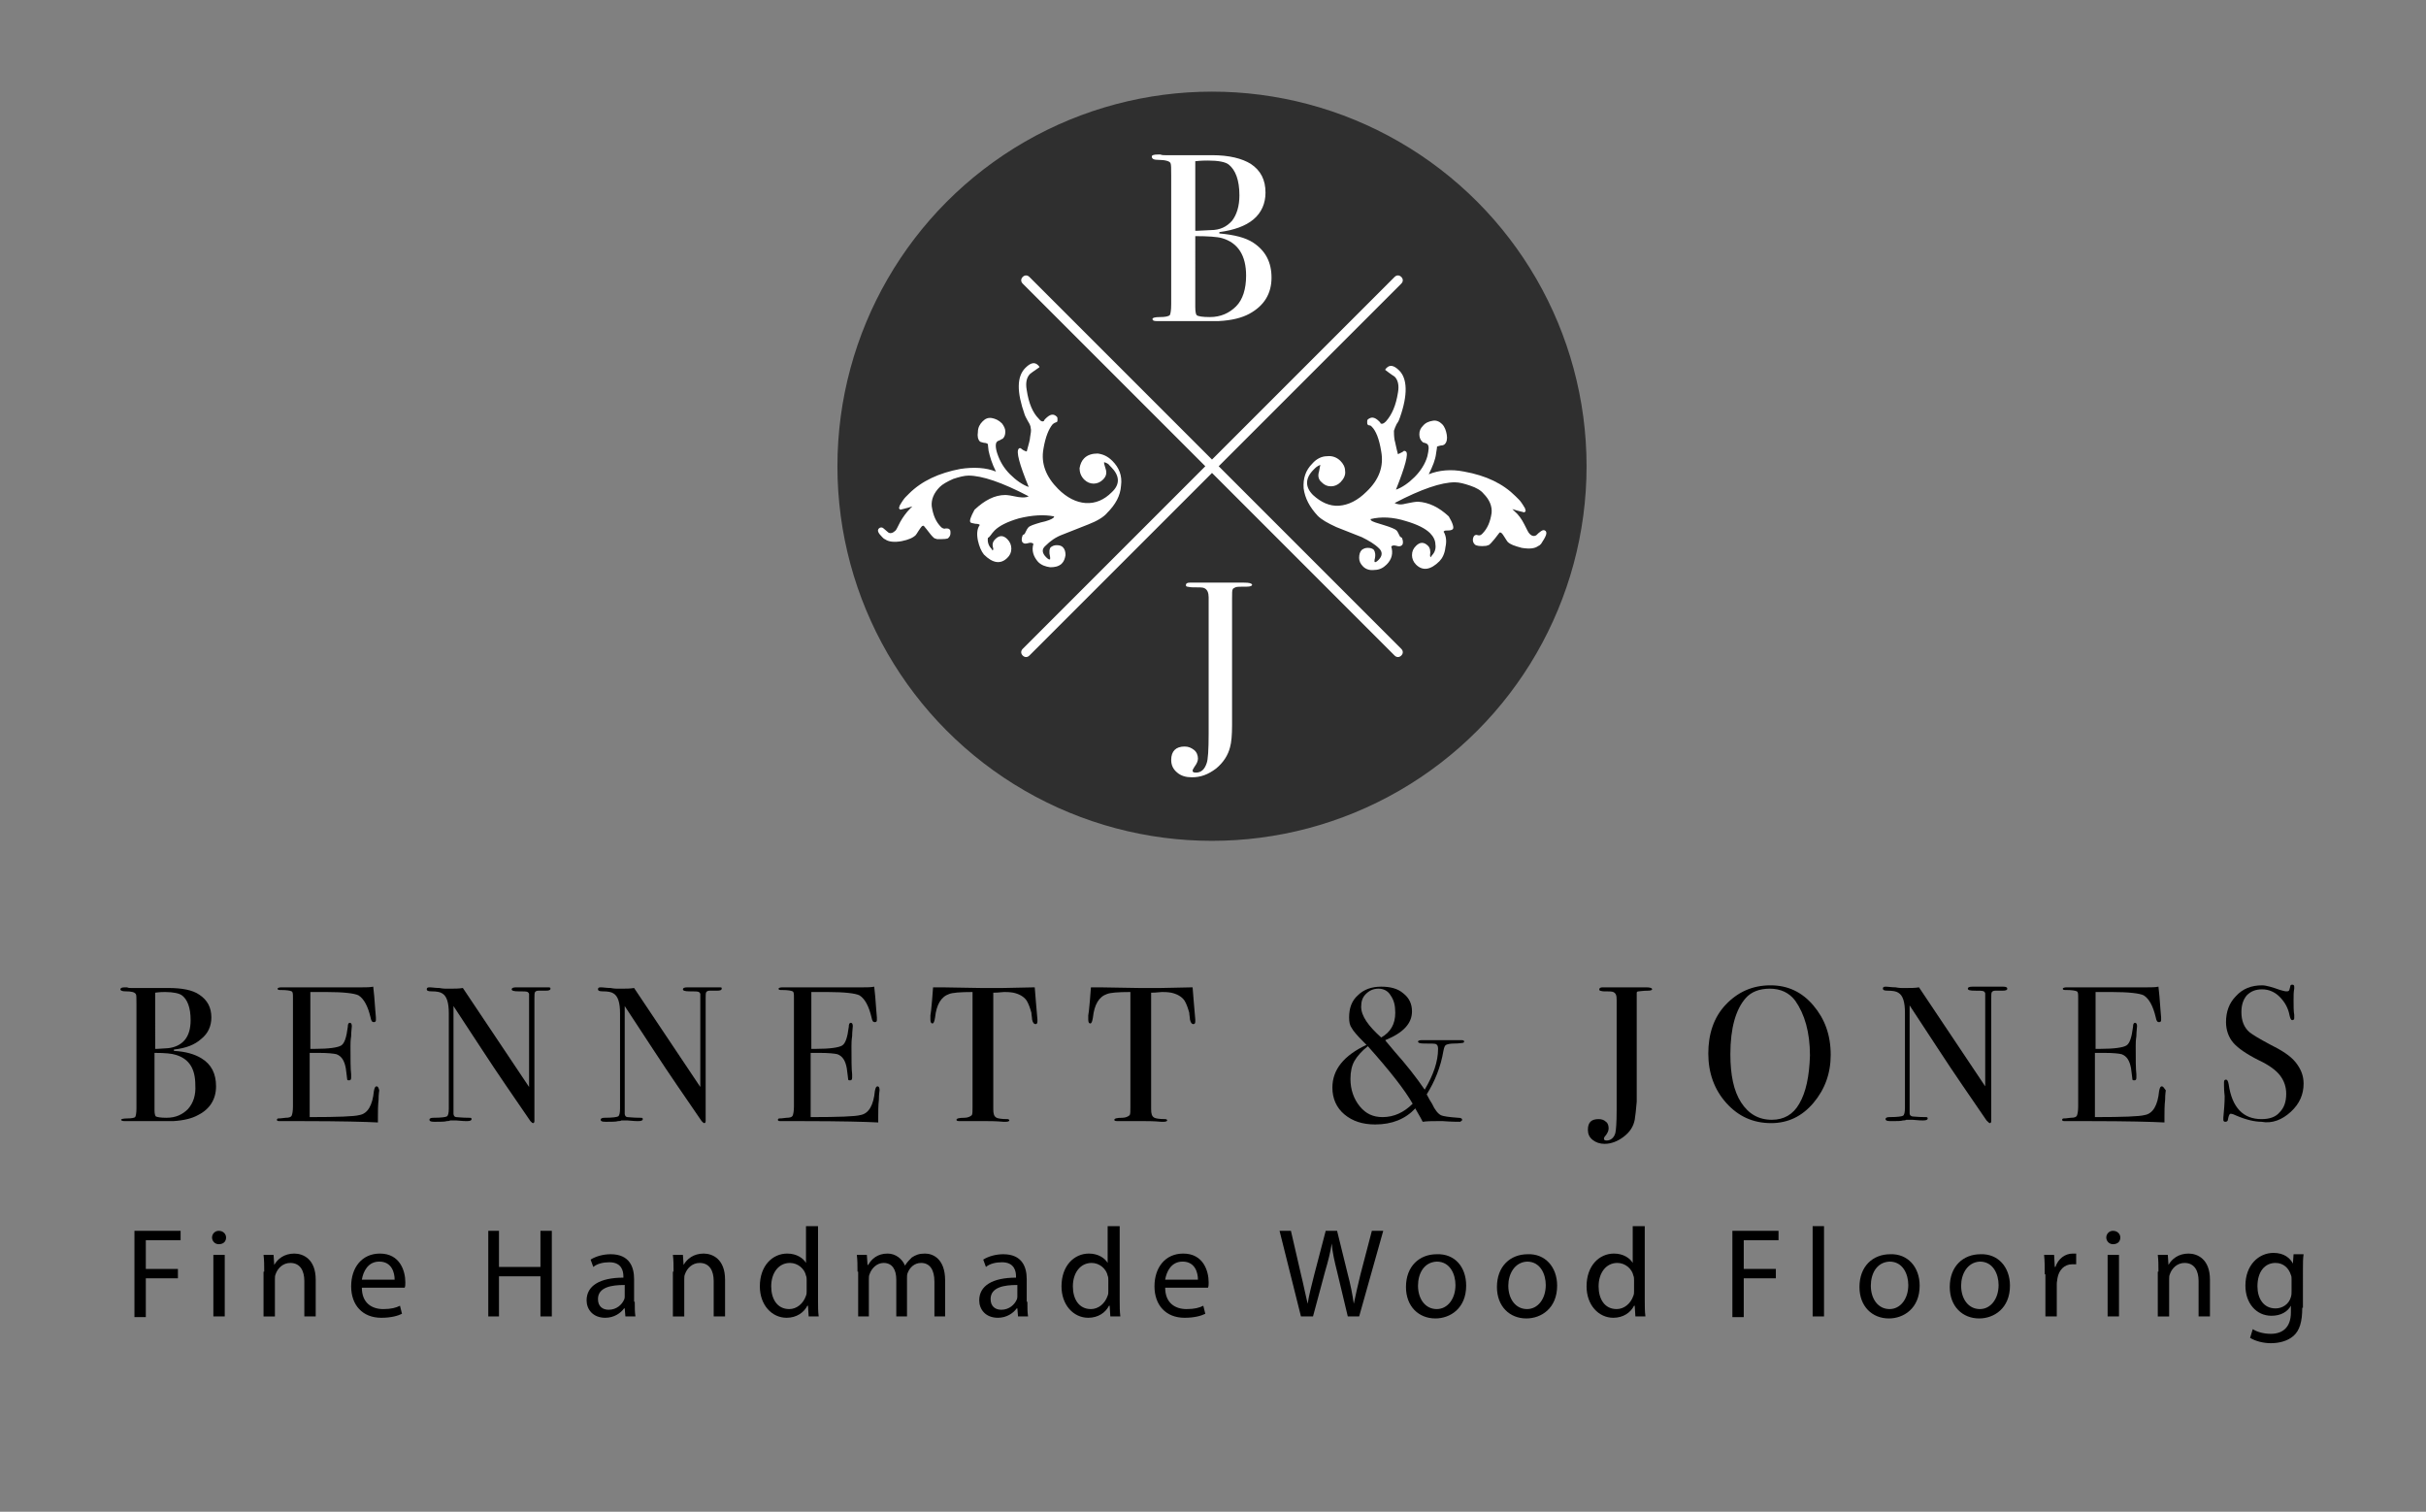 <?xml version="1.0" encoding="utf-8"?>
<!-- Generator: Adobe Illustrator 26.0.1, SVG Export Plug-In . SVG Version: 6.00 Build 0)  -->
<svg version="1.1" id="Ebene_1" xmlns="http://www.w3.org/2000/svg" xmlns:xlink="http://www.w3.org/1999/xlink" x="0px" y="0px"
	 viewBox="0 0 362.7 226" style="enable-background:new 0 0 362.7 226;" xml:space="preserve">
<rect x="0" y="0" width="362.7" height="226" fill="#808080" stroke="none"/>
<style type="text/css">
	.st0{fill:#2F2F2F;}
	.st1{fill:none;}
	.st2{fill:#FFFFFF;}
</style>
<g>
	<path d="M30.1,158.2c-1-0.6-2.3-1-4.1-1.1v-0.2c1.8-0.2,3.1-0.7,4.1-1.6c1-0.8,1.5-1.9,1.5-3.2c0-1.5-0.6-2.6-1.8-3.4
		c-1-0.7-2.6-1-4.6-1h-5.6c-0.2,0-0.4,0-0.6-0.1c-0.2,0-0.3,0-0.3,0c-0.5,0-0.7,0.1-0.7,0.3c0,0.2,0.3,0.3,0.8,0.3
		c0.8,0,1.3,0.1,1.5,0.4c0.1,0.1,0.1,0.6,0.1,1.5v15.6c0,0.7-0.1,1.2-0.2,1.3s-0.5,0.2-1.2,0.2c-0.6,0-0.9,0.1-0.9,0.2
		s0.2,0.2,0.5,0.2H22c2.2,0,3.5,0,3.9,0c1.6-0.1,2.8-0.4,3.7-0.9c1.8-0.9,2.7-2.4,2.7-4.3C32.3,160.5,31.6,159.1,30.1,158.2z
		 M23.2,148.4c0.7-0.1,1.2-0.1,1.5-0.1c1.2,0,2.1,0.2,2.5,0.5c0.8,0.6,1.3,1.8,1.3,3.7c0,1.3-0.3,2.3-0.9,3
		c-0.6,0.7-1.5,1.1-2.5,1.2l-1.6,0.1h-0.3V148.4z M28.1,165.8c-0.8,0.8-1.8,1.3-3.2,1.3c-0.9,0-1.4-0.1-1.6-0.2
		c-0.1-0.1-0.2-0.4-0.2-0.9v-8.6c1.6,0,2.6,0.1,3.2,0.3c2,0.6,2.9,2.1,2.9,4.5C29.3,163.7,28.9,164.9,28.1,165.8z"/>
	<path d="M56.3,162.4c-0.2,0-0.3,0.2-0.4,0.7c-0.2,2.1-0.9,3.4-2.2,3.6c-0.7,0.2-3.2,0.3-7.4,0.3v-9.6h1.3c1.4,0,2.3,0.1,2.7,0.2
		c0.8,0.3,1.2,1,1.4,2.1c0.1,0.9,0.2,1.4,0.2,1.6c0,0.2,0.1,0.2,0.3,0.2c0.2,0,0.3-0.1,0.3-0.4c0-0.1,0-0.3,0-0.5
		c-0.1-0.8-0.1-2.2-0.1-4.2c0-0.3,0-0.9,0.1-1.5c0-0.7,0.1-1.2,0.1-1.5c0-0.3-0.1-0.5-0.3-0.5c-0.2,0-0.3,0.2-0.3,0.6
		c-0.2,1.6-0.5,2.5-1,2.8c-0.5,0.3-1.8,0.5-3.9,0.5h-0.7v-8.5h2.4c2.6,0,4.2,0.2,4.8,0.5c0.8,0.5,1.4,1.6,1.8,3.3
		c0.1,0.5,0.2,0.7,0.5,0.7c0.2,0,0.3-0.1,0.3-0.3c0-0.2,0-0.3,0-0.4l-0.1-1.2c-0.1-1.5-0.2-2.6-0.3-3.4c-0.5,0.1-1,0.1-1.6,0.1
		c-0.7,0-2,0-4,0c-2,0-3.1,0-3.2,0h-4.9c-0.4,0-0.6,0.1-0.6,0.2c0,0.2,0.2,0.2,0.5,0.2c0.9,0,1.4,0.1,1.6,0.2c0.2,0.1,0.2,0.4,0.2,1
		v16.2c0,0.7-0.1,1.2-0.2,1.4c-0.1,0.2-0.4,0.3-0.9,0.3c-0.7,0.1-1,0.1-1.1,0.1c-0.1,0-0.2,0.1-0.2,0.2c0,0.2,0.2,0.2,0.5,0.2H42
		c0.2,0,0.7,0,1.3,0c0.7,0,1.3,0,2,0c5.6,0,9.3,0.1,11.2,0.2v-0.9c0-0.8,0-1.6,0.1-2.5c0-0.9,0.1-1.3,0.1-1.4
		C56.6,162.6,56.5,162.4,56.3,162.4z"/>
	<path d="M81.8,147.6h-0.9c-0.3,0-0.6,0-0.9,0c-0.3,0-0.5,0-0.5,0c-0.1,0-0.2,0-0.5,0c-0.3,0-0.6,0-0.8,0h-1c-0.5,0-0.7,0.1-0.7,0.3
		c0,0.2,0.3,0.3,1,0.3c0.8,0,1.2,0,1.4,0.1c0.1,0.1,0.2,0.2,0.2,0.3c0,0.1,0,0.5,0,1.1v12.8l-9.9-14.8c-0.6,0.1-1.2,0.1-1.8,0.1
		c-0.5,0-0.7,0-0.8,0c0,0-0.4,0-0.9-0.1c-0.6,0-1.1-0.1-1.5-0.1c-0.3,0-0.4,0.1-0.4,0.3c0,0.2,0.2,0.3,0.7,0.3
		c0.8,0,1.3,0.1,1.6,0.3c0.7,0.4,1,1.4,1,3v14.2c0,0.7-0.1,1.1-0.3,1.2s-0.8,0.2-2,0.2c-0.4,0-0.6,0.1-0.6,0.3s0.2,0.3,0.7,0.3h0.3
		c0.7,0,1.3,0,1.6-0.1c0.4,0,0.5-0.1,0.5-0.1c0.3,0,0.6,0,0.9,0c0.9,0.1,1.5,0.1,1.6,0.1c0.5,0,0.7-0.1,0.7-0.3
		c0-0.2-0.1-0.2-0.4-0.2c-1,0-1.7-0.1-1.9-0.1s-0.4-0.2-0.4-0.5v-16.1c3.1,4.7,5.6,8.6,7.8,11.8l3.7,5.4c0.2,0.2,0.3,0.3,0.4,0.3
		c0.1,0,0.2-0.1,0.2-0.3c0-0.2,0-0.8,0-1.8v-16.5c0-0.5,0-0.9,0.1-1c0.1-0.1,0.2-0.2,0.5-0.2h0.5h0.6c0.5,0,0.7-0.1,0.7-0.3
		S82.2,147.6,81.8,147.6z"/>
	<path d="M107.4,147.6h-0.9c-0.3,0-0.6,0-0.9,0c-0.3,0-0.5,0-0.5,0c-0.1,0-0.2,0-0.5,0c-0.3,0-0.6,0-0.8,0h-1
		c-0.5,0-0.7,0.1-0.7,0.3c0,0.2,0.3,0.3,1,0.3c0.8,0,1.2,0,1.4,0.1c0.1,0.1,0.2,0.2,0.2,0.3c0,0.1,0,0.5,0,1.1v12.8l-9.9-14.8
		c-0.6,0.1-1.2,0.1-1.8,0.1c-0.5,0-0.7,0-0.8,0c0,0-0.4,0-0.9-0.1c-0.6,0-1.1-0.1-1.5-0.1c-0.3,0-0.4,0.1-0.4,0.3
		c0,0.2,0.2,0.3,0.7,0.3c0.8,0,1.3,0.1,1.6,0.3c0.7,0.4,1,1.4,1,3v14.2c0,0.7-0.1,1.1-0.3,1.2s-0.8,0.2-2,0.2
		c-0.4,0-0.6,0.1-0.6,0.3s0.2,0.3,0.7,0.3h0.3c0.7,0,1.3,0,1.6-0.1c0.4,0,0.5-0.1,0.5-0.1c0.3,0,0.6,0,0.9,0
		c0.9,0.1,1.5,0.1,1.6,0.1c0.5,0,0.7-0.1,0.7-0.3c0-0.2-0.1-0.2-0.4-0.2c-1,0-1.7-0.1-1.9-0.1s-0.4-0.2-0.4-0.5v-16.1
		c3.1,4.7,5.6,8.6,7.8,11.8l3.7,5.4c0.2,0.2,0.3,0.3,0.4,0.3c0.1,0,0.2-0.1,0.2-0.3c0-0.2,0-0.8,0-1.8v-16.5c0-0.5,0-0.9,0.1-1
		c0.1-0.1,0.2-0.2,0.5-0.2h0.5h0.6c0.5,0,0.7-0.1,0.7-0.3S107.9,147.6,107.4,147.6z"/>
	<path d="M120.1,167.6c5.6,0,9.3,0.1,11.2,0.2v-0.9c0-0.8,0-1.6,0.1-2.5c0-0.9,0.1-1.3,0.1-1.4c0-0.4-0.1-0.6-0.3-0.6
		c-0.2,0-0.3,0.2-0.4,0.7c-0.2,2.1-0.9,3.4-2.2,3.6c-0.7,0.2-3.2,0.3-7.4,0.3v-9.6h1.3c1.4,0,2.3,0.1,2.7,0.2c0.8,0.3,1.2,1,1.4,2.1
		c0.1,0.9,0.2,1.4,0.2,1.6c0,0.2,0.1,0.2,0.3,0.2c0.2,0,0.3-0.1,0.3-0.4c0-0.1,0-0.3,0-0.5c-0.1-0.8-0.1-2.2-0.1-4.2
		c0-0.3,0-0.9,0.1-1.5c0-0.7,0.1-1.2,0.1-1.5c0-0.3-0.1-0.5-0.3-0.5c-0.2,0-0.3,0.2-0.3,0.6c-0.2,1.6-0.5,2.5-1,2.8
		c-0.5,0.3-1.8,0.5-3.9,0.5h-0.7v-8.5h2.4c2.6,0,4.2,0.2,4.8,0.5c0.8,0.5,1.4,1.6,1.8,3.3c0.1,0.5,0.2,0.7,0.5,0.7
		c0.2,0,0.3-0.1,0.3-0.3c0-0.2,0-0.3,0-0.4l-0.1-1.2c-0.1-1.5-0.2-2.6-0.3-3.4c-0.5,0.1-1,0.1-1.6,0.1c-0.7,0-2,0-4,0
		c-2,0-3.1,0-3.2,0h-4.9c-0.4,0-0.6,0.1-0.6,0.2c0,0.2,0.2,0.2,0.5,0.2c0.9,0,1.4,0.1,1.6,0.2c0.2,0.1,0.2,0.4,0.2,1v16.2
		c0,0.7-0.1,1.2-0.2,1.4c-0.1,0.2-0.4,0.3-0.9,0.3c-0.7,0.1-1,0.1-1.1,0.1c-0.1,0-0.2,0.1-0.2,0.2c0,0.2,0.2,0.2,0.5,0.2h0.3
		c0.2,0,0.7,0,1.3,0C118.8,167.6,119.4,167.6,120.1,167.6z"/>
	<path d="M155.1,152.4c-0.2-2.1-0.3-3.7-0.4-4.8l-4.8,0.1c-1.5,0-2.5,0-3.2,0l-5.9-0.1h-1.3c-0.1,1.4-0.2,2.6-0.3,3.5l-0.1,0.7
		c0,0.2,0,0.4,0,0.6c0,0.4,0.1,0.6,0.3,0.6c0.2,0,0.3-0.3,0.4-0.9c0.2-1.9,0.9-3.1,2.1-3.5c0.5-0.2,1.6-0.3,3.5-0.3v17.2
		c0,0.6,0,1-0.1,1.2c-0.2,0.2-0.6,0.4-1.1,0.4c-0.8,0-1.2,0.1-1.2,0.3c0,0.2,0.2,0.2,0.7,0.2c0.9,0,1.6,0,2.1,0c0.6,0,1.1,0,1.8,0
		c0.5,0,1.3,0,2.4,0.1c0.1,0,0.2,0,0.4,0c0.3,0,0.5-0.1,0.5-0.2c0-0.1-0.1-0.2-0.3-0.2c-0.9,0-1.4-0.1-1.6-0.2
		c-0.4-0.2-0.5-0.6-0.5-1.3v-17.4c0.2,0,0.7,0,1.6-0.1c0.4,0,0.8,0,1.4,0.1c0.9,0.2,1.6,0.6,2,1.2c0.3,0.5,0.5,1.1,0.7,1.8
		c0,0.3,0.1,0.7,0.1,1c0.1,0.5,0.3,0.7,0.5,0.7s0.3-0.1,0.3-0.4c0,0,0-0.1,0-0.2C155.1,152.5,155.1,152.5,155.1,152.4z"/>
	<path d="M178.7,152.4c-0.2-2.1-0.3-3.7-0.4-4.8l-4.8,0.1c-1.5,0-2.5,0-3.2,0l-5.9-0.1h-1.3c-0.1,1.4-0.2,2.6-0.3,3.5l-0.1,0.7
		c0,0.2,0,0.4,0,0.6c0,0.4,0.1,0.6,0.3,0.6c0.2,0,0.3-0.3,0.4-0.9c0.2-1.9,0.9-3.1,2.1-3.5c0.5-0.2,1.6-0.3,3.5-0.3v17.2
		c0,0.6,0,1-0.1,1.2c-0.2,0.2-0.6,0.4-1.1,0.4c-0.8,0-1.2,0.1-1.2,0.3c0,0.2,0.2,0.2,0.7,0.2c0.9,0,1.6,0,2.1,0c0.6,0,1.1,0,1.8,0
		c0.5,0,1.3,0,2.4,0.1c0.1,0,0.2,0,0.4,0c0.3,0,0.5-0.1,0.5-0.2c0-0.1-0.1-0.2-0.3-0.2c-0.9,0-1.4-0.1-1.6-0.2
		c-0.4-0.2-0.5-0.6-0.5-1.3v-17.4c0.2,0,0.7,0,1.6-0.1c0.4,0,0.8,0,1.4,0.1c0.9,0.2,1.6,0.6,2,1.2c0.3,0.5,0.5,1.1,0.7,1.8
		c0,0.3,0.1,0.7,0.1,1c0.1,0.5,0.3,0.7,0.5,0.7s0.3-0.1,0.3-0.4c0,0,0-0.1,0-0.2C178.7,152.5,178.7,152.5,178.7,152.4z"/>
	<path d="M218.6,167.4c0-0.2-0.2-0.3-0.6-0.3c-1.3-0.1-2.2-0.2-2.6-0.4s-0.9-0.8-1.3-1.7c-0.2-0.3-0.5-0.8-0.8-1.4
		c1.2-1.9,2.1-4.1,2.5-6.5c0.1-0.5,0.2-0.8,0.4-0.9c0.2-0.1,0.6-0.2,1.2-0.2c0.8,0,1.2-0.1,1.3-0.1c0.1,0,0.2-0.1,0.2-0.2
		c0-0.1-0.1-0.2-0.3-0.2c-0.1,0-0.6,0-1.4,0h-4.7c-0.3,0-0.5,0.1-0.5,0.2c0,0.2,0.3,0.3,0.9,0.3c1.1,0,1.7,0,1.8,0.1
		c0.2,0.1,0.3,0.3,0.3,0.7c0,1.9-0.7,3.9-2,6.1c-1.3-1.9-2.8-3.8-4.5-5.7c-0.8-1-1.3-1.5-1.4-1.7c2.7-1.1,4-2.5,4-4.3
		c0-1.1-0.4-2-1.3-2.7c-0.8-0.7-1.9-1-3.3-1c-1.4,0-2.6,0.4-3.5,1.3c-0.9,0.8-1.3,1.9-1.3,3.3c0,0.7,0.1,1.2,0.4,1.6
		c0.2,0.4,0.8,1.1,1.8,2.1c0.2,0.2,0.3,0.3,0.4,0.4c-3.4,1.6-5.1,3.7-5.1,6.4c0,1.6,0.6,3,1.8,4c1.2,1,2.7,1.5,4.6,1.5
		c2.5,0,4.5-0.8,6-2.4l0.1,0.2c0.6,1,0.9,1.6,1,1.8c0.7-0.1,1.4-0.1,2.1-0.1c0.2,0,0.5,0,0.9,0c1.3,0.1,2.2,0.1,2.6,0.1
		C218.5,167.6,218.6,167.5,218.6,167.4z M203.5,150.5c0-0.8,0.2-1.4,0.7-1.9s1.1-0.8,1.9-0.8c0.7,0,1.4,0.3,1.8,1
		c0.5,0.7,0.7,1.5,0.7,2.6c0,1.7-0.7,2.9-2.1,3.7C204.6,153.4,203.5,151.9,203.5,150.5z M206.7,167c-1.4,0-2.5-0.5-3.4-1.6
		c-0.9-1.1-1.4-2.5-1.4-4.1c0-1.1,0.2-2,0.6-2.7c0.4-0.7,1.1-1.5,2-2.2c3.3,3.7,5.5,6.5,6.7,8.6C209.9,166.3,208.4,167,206.7,167z"
		/>
	<path d="M244.4,167.4c0.1-0.6,0.2-1.5,0.3-2.7c0-0.8,0-1.9,0-3.3v-2.7v-9.2c0-0.6,0-1,0-1.1c0-0.1,0.1-0.2,0.3-0.2
		c0.2,0,0.6-0.1,1.4-0.1c0.4,0,0.6-0.1,0.6-0.2c0-0.2-0.3-0.3-0.9-0.3h-4.2c-0.4,0-0.9,0-1.5,0c-0.5,0-0.7,0-0.8,0
		c-0.3,0-0.5,0.1-0.5,0.3c0,0.1,0,0.1,0.1,0.2c0.1,0,0.3,0.1,0.6,0.1c0.7,0,1.2,0,1.4,0.1c0.4,0.2,0.5,0.5,0.5,1.2v16.4
		c0,2-0.1,3.1-0.2,3.5c-0.2,0.7-0.7,1.1-1.3,1.1c-0.3,0-0.4-0.1-0.4-0.3c0-0.1,0.1-0.3,0.3-0.5c0.2-0.3,0.4-0.6,0.4-1
		c0-0.4-0.1-0.8-0.4-1c-0.3-0.3-0.7-0.4-1.1-0.4c-1.1,0-1.6,0.5-1.6,1.6c0,0.6,0.2,1.1,0.7,1.5s1.1,0.6,1.8,0.6c1,0,2-0.4,2.9-1.1
		S244.2,168.4,244.4,167.4z"/>
	<path d="M264.7,147.3c-2.7,0-4.9,1-6.7,2.9s-2.6,4.4-2.6,7.3c0,2.9,0.9,5.4,2.7,7.4s4,3,6.7,3c2.5,0,4.6-1,6.3-3
		c1.7-2,2.6-4.4,2.6-7.2c0-3-0.9-5.4-2.6-7.4C269.4,148.3,267.3,147.3,264.7,147.3z M269,165c-0.9,1.6-2.3,2.4-4.1,2.4
		c-2,0-3.5-0.9-4.6-2.6c-1.1-1.7-1.6-4.1-1.6-7.2c0-3.9,0.8-6.7,2.3-8.4c0.8-0.9,2-1.4,3.6-1.4c1.6,0,2.9,0.6,3.8,1.8
		c1.4,2,2.2,4.7,2.2,8.2C270.5,160.9,270,163.3,269,165z"/>
	<path d="M297.5,167.9c0.1,0,0.2-0.1,0.2-0.3c0-0.2,0-0.8,0-1.8v-16.5c0-0.5,0-0.9,0.1-1c0.1-0.1,0.2-0.2,0.5-0.2h0.5h0.6
		c0.5,0,0.7-0.1,0.7-0.3s-0.2-0.3-0.6-0.3h-0.9c-0.3,0-0.6,0-0.9,0c-0.3,0-0.5,0-0.5,0c-0.1,0-0.2,0-0.5,0c-0.3,0-0.6,0-0.8,0h-1
		c-0.5,0-0.7,0.1-0.7,0.3c0,0.2,0.3,0.3,1,0.3c0.8,0,1.2,0,1.4,0.1c0.1,0.1,0.2,0.2,0.2,0.3c0,0.1,0,0.5,0,1.1v12.8l-9.9-14.8
		c-0.6,0.1-1.2,0.1-1.8,0.1c-0.5,0-0.7,0-0.8,0c0,0-0.4,0-0.9-0.1c-0.6,0-1.1-0.1-1.5-0.1c-0.3,0-0.4,0.1-0.4,0.3
		c0,0.2,0.2,0.3,0.7,0.3c0.8,0,1.3,0.1,1.6,0.3c0.7,0.4,1,1.4,1,3v14.2c0,0.7-0.1,1.1-0.3,1.2c-0.2,0.1-0.8,0.2-2,0.2
		c-0.4,0-0.6,0.1-0.6,0.3s0.2,0.3,0.7,0.3h0.3c0.7,0,1.3,0,1.6-0.1c0.4,0,0.5-0.1,0.5-0.1c0.3,0,0.6,0,0.9,0
		c0.9,0.1,1.5,0.1,1.6,0.1c0.5,0,0.7-0.1,0.7-0.3c0-0.2-0.1-0.2-0.4-0.2c-1,0-1.7-0.1-1.9-0.1c-0.3-0.1-0.4-0.2-0.4-0.5v-16.1
		c3.1,4.7,5.6,8.6,7.8,11.8l3.7,5.4C297.3,167.8,297.4,167.9,297.5,167.9z"/>
	<path d="M323.2,162.4c-0.2,0-0.3,0.2-0.4,0.7c-0.2,2.1-0.9,3.4-2.2,3.6c-0.7,0.2-3.2,0.3-7.4,0.3v-9.6h1.3c1.5,0,2.3,0.1,2.7,0.2
		c0.8,0.3,1.2,1,1.4,2.1c0.1,0.9,0.2,1.4,0.2,1.6s0.1,0.2,0.3,0.2c0.2,0,0.3-0.1,0.3-0.4c0-0.1,0-0.3,0-0.5
		c-0.1-0.8-0.1-2.2-0.1-4.2c0-0.3,0-0.9,0.1-1.5c0-0.7,0.1-1.2,0.1-1.5c0-0.3-0.1-0.5-0.3-0.5c-0.2,0-0.3,0.2-0.3,0.6
		c-0.2,1.6-0.5,2.5-1,2.8c-0.5,0.3-1.8,0.5-3.9,0.5h-0.7v-8.5h2.4c2.6,0,4.2,0.2,4.8,0.5c0.8,0.5,1.4,1.6,1.8,3.3
		c0.1,0.5,0.2,0.7,0.5,0.7c0.2,0,0.3-0.1,0.3-0.3c0-0.2,0-0.3,0-0.4l-0.1-1.2c-0.1-1.5-0.2-2.6-0.3-3.4c-0.5,0.1-1,0.1-1.6,0.1
		c-0.7,0-2,0-4,0c-2,0-3.1,0-3.2,0h-4.9c-0.4,0-0.6,0.1-0.6,0.2c0,0.2,0.2,0.2,0.5,0.2c0.9,0,1.4,0.1,1.6,0.2c0.2,0.1,0.2,0.4,0.2,1
		v16.2c0,0.7-0.1,1.2-0.2,1.4c-0.1,0.2-0.4,0.3-0.9,0.3c-0.7,0.1-1,0.1-1.1,0.1c-0.1,0-0.2,0.1-0.2,0.2c0,0.2,0.2,0.2,0.5,0.2h0.3
		c0.2,0,0.7,0,1.3,0s1.3,0,2,0c5.6,0,9.3,0.1,11.2,0.2v-0.9c0-0.8,0-1.6,0.1-2.5c0-0.9,0.1-1.3,0.1-1.4
		C323.5,162.6,323.4,162.4,323.2,162.4z"/>
	<path d="M342.5,166.2c1.3-1.2,1.9-2.6,1.9-4.2c0-1.2-0.4-2.2-1.2-3.2s-2.1-1.8-3.9-2.7c-1.5-0.8-2.5-1.4-3-1.8
		c-0.8-0.7-1.2-1.7-1.2-3c0-1.1,0.3-1.9,0.8-2.5c0.6-0.6,1.3-0.9,2.3-0.9c1,0,1.9,0.4,2.6,1.1c0.8,0.8,1.3,1.7,1.5,2.8
		c0.1,0.4,0.2,0.7,0.4,0.7c0.2,0,0.3-0.1,0.3-0.3l0-0.5c-0.1-0.5-0.1-1.3-0.1-2.2c0-0.7,0-1.2,0.1-1.7c0-0.1,0-0.2,0-0.3
		c0-0.2-0.1-0.3-0.3-0.3c-0.2,0-0.3,0.1-0.3,0.3c-0.1,0.3-0.1,0.5-0.2,0.6c-0.1,0.1-0.2,0.1-0.4,0.1c-0.2,0-0.5-0.1-0.9-0.2
		c-1.1-0.4-2.1-0.7-2.7-0.7c-1.6,0-2.9,0.5-3.9,1.6c-1,1-1.5,2.3-1.5,3.9c0,1.2,0.4,2.3,1.1,3.1s2,1.7,3.8,2.6
		c1.5,0.7,2.6,1.5,3.2,2.3c0.6,0.8,0.9,1.7,0.9,2.7c0,1.2-0.3,2.1-1,2.8c-0.6,0.7-1.5,1-2.7,1c-2.7,0-4.4-1.7-4.9-5.2
		c-0.1-0.5-0.2-0.7-0.4-0.7c-0.2,0-0.3,0.1-0.3,0.4c0,0.2,0,0.3,0,0.5c0,0.9,0.1,1.4,0.1,1.6c0,1-0.1,2.1-0.2,3.2c0,0.1,0,0.2,0,0.3
		c0,0.2,0.1,0.3,0.3,0.3c0.2,0,0.4-0.1,0.4-0.4c0.1-0.5,0.2-0.8,0.4-0.8c0.2,0,0.5,0.1,0.9,0.3c1.4,0.6,2.7,0.9,3.7,0.9
		C339.7,168,341.2,167.4,342.5,166.2z"/>
</g>
<circle class="st0" cx="181.2" cy="69.7" r="56"/>
<g>
	<path class="st1" d="M180.9,47.3c1.6,0,3-0.5,3.9-1.6c1-1,1.5-2.6,1.5-4.6c0-3-1.2-4.9-3.6-5.6c-0.7-0.2-2-0.3-4-0.3v10.7
		c0,0.7,0.1,1.1,0.2,1.2C179.2,47.3,179.8,47.3,180.9,47.3z"/>
	<path class="st1" d="M181,34.4c1.4,0,2.4-0.5,3.2-1.4c0.8-0.9,1.1-2.2,1.1-3.8c0-2.3-0.5-3.8-1.6-4.6c-0.5-0.4-1.6-0.6-3.1-0.6
		c-0.4,0-1,0-1.9,0.1v10.4h0.3L181,34.4z"/>
	<path class="st2" d="M186,87.1h-5.3c-0.5,0-1.1,0-1.8,0c-0.6,0-0.9,0-1,0c-0.4,0-0.6,0.1-0.6,0.4c0,0.1,0.1,0.2,0.2,0.2
		c0.1,0,0.4,0.1,0.8,0.1c0.9,0,1.5,0,1.7,0.1c0.5,0.2,0.7,0.7,0.7,1.4v20.4c0,2.4-0.1,3.9-0.3,4.4c-0.3,0.9-0.8,1.4-1.6,1.4
		c-0.4,0-0.5-0.1-0.5-0.3c0-0.1,0.1-0.3,0.3-0.6c0.3-0.4,0.5-0.8,0.5-1.2c0-0.5-0.2-1-0.6-1.3c-0.4-0.3-0.8-0.5-1.4-0.5
		c-1.3,0-2,0.7-2,2c0,0.8,0.3,1.4,0.9,1.9c0.6,0.5,1.3,0.7,2.2,0.7c1.3,0,2.4-0.4,3.6-1.3c1.1-0.9,1.8-2,2.1-3.2
		c0.2-0.7,0.3-1.8,0.3-3.3c0-1.1,0-2.4,0-4V101V89.5c0-0.8,0-1.3,0.1-1.4c0-0.1,0.2-0.2,0.4-0.3c0.2-0.1,0.8-0.1,1.7-0.1
		c0.5,0,0.8-0.1,0.8-0.3C187.1,87.2,186.8,87.1,186,87.1z"/>
	<path class="st2" d="M231.1,79.4c-0.2-0.2-0.4-0.2-0.7,0s-0.5,0.4-0.7,0.6c-0.3,0.2-0.7,0.2-1.1-0.3c-0.1-0.1-0.3-0.5-0.7-1.3
		c-0.4-0.8-0.9-1.5-1.5-2l-0.3-0.3c0.3,0.1,0.9,0.3,1.8,0.5l0.2-0.2l-0.1-0.4c-0.4-0.7-0.7-1.1-0.9-1.3l-0.5-0.5
		c-1.9-1.9-4.4-3.1-7.7-3.7c-2-0.4-3.8-0.2-5.3,0.4c0.6-1.2,1-2.2,1.1-3.1c0.1-0.7,0.2-1.1,0.1-1c0.1-0.1,0.3-0.1,0.6-0.2
		c0.3,0,0.5-0.1,0.6-0.2c0.3-0.3,0.4-0.8,0.3-1.4c-0.1-0.6-0.3-1.2-0.7-1.6c-0.4-0.4-0.9-0.6-1.4-0.5c-0.6,0.1-1.1,0.3-1.5,0.8
		c-0.3,0.3-0.5,0.7-0.5,1.2c0,0.4,0.1,0.8,0.4,1.1c0.1,0.1,0.2,0.2,0.4,0.2c0.2,0.1,0.3,0.1,0.4,0.2c0.3,0.3,0.2,0.9,0,1.8
		c-0.3,1.1-1,2.2-1.9,3.1c-0.9,0.9-1.9,1.6-2.8,1.9c1.4-3.5,1.9-5.4,1.5-5.7c0,0-0.1-0.1-0.3-0.1c-0.2,0.2-0.5,0.3-0.9,0.5
		c-0.3-1.1-0.4-1.8-0.5-2.1c-0.1-0.6-0.1-1.1-0.1-1.4c0.1-0.3,0.2-0.6,0.4-1c0.3-0.4,0.4-0.7,0.5-1c1.2-3.4,1.1-5.8-0.1-7
		c-0.8-0.8-1.4-0.9-1.9-0.4c-0.1,0.1-0.2,0.2-0.2,0.3c0.9,0.7,1.4,1,1.4,1c0.5,0.5,0.7,1.3,0.5,2.4c-0.3,1.9-0.9,3.3-1.8,4.3
		c-0.4,0.4-0.6,0.4-0.8,0.3c0-0.1-0.1-0.2-0.2-0.3c-0.7-0.7-1.2-0.7-1.7-0.3c-0.1,0.1-0.1,0.2-0.1,0.4c0,0.2,0,0.3,0.1,0.4
		c0,0,0.1,0.1,0.3,0.1c0.1,0,0.2,0.1,0.3,0.2c0.6,0.6,1.1,1.8,1.4,3.7c0.4,2.2-0.3,4.2-2.2,6c-1.3,1.3-2.7,2-4.1,2.1
		c-1.4,0.1-2.7-0.5-3.9-1.6c-1.2-1.2-1.2-2.5,0.1-3.8l0.2-0.2c0.2-0.2,0.5-0.4,0.8-0.5c0,0-0.1,0.4-0.2,1c-0.2,0.6-0.1,1.2,0.4,1.6
		c0.4,0.4,0.8,0.6,1.4,0.6c0.5,0,1-0.2,1.4-0.6c0.5-0.5,0.8-1.1,0.7-1.7c0-0.6-0.3-1.1-0.7-1.5c-0.5-0.5-1.2-0.8-2-0.7
		c-0.8,0-1.6,0.4-2.2,1.1c-1,1-1.4,2.2-1.3,3.7c0.2,1.5,0.9,2.8,2.1,4.1c0.6,0.6,1.5,1.1,2.8,1.7c1.3,0.5,2.5,1,3.8,1.5
		c1,0.5,1.9,1,2.6,1.7c0.5,0.5,0.5,1.1-0.1,1.7c-0.3,0.3-0.5,0.4-0.6,0.3c0-0.1,0-0.2,0-0.3c0.2-0.7,0.1-1.2-0.1-1.5
		c-0.2-0.2-0.5-0.3-0.9-0.3c-0.4,0-0.6,0.1-0.9,0.3c-0.3,0.3-0.4,0.7-0.4,1.2c0,0.5,0.2,0.9,0.6,1.3c0.4,0.4,1,0.6,1.7,0.5
		c0.7,0,1.3-0.3,1.8-0.8c0.8-0.8,1-1.7,0.7-2.7c0.2-0.2,0.4-0.2,0.8-0.1c0.3,0.1,0.6,0.1,0.8-0.1c0.2-0.2,0.2-0.6,0-1.1
		c-0.2-0.1-0.3-0.2-0.3-0.2c0,0-0.1-0.2-0.2-0.4c-0.1-0.2-0.2-0.4-0.3-0.5c-0.2-0.2-0.9-0.5-1.9-0.8c-1-0.3-1.7-0.5-1.9-0.7
		c0,0-0.1-0.1-0.1-0.2c1.6-0.4,3.4-0.3,5.3,0.3c1.7,0.5,2.9,1.1,3.6,1.8c0.5,0.5,0.8,1.1,0.8,1.7c0.1,0.6-0.1,1.2-0.5,1.6l-0.2,0.3
		c-0.1-0.1-0.1-0.2-0.1-0.3c0.1-0.6,0-1.1-0.3-1.4c-0.6-0.6-1.2-0.6-1.8,0c-0.4,0.4-0.6,0.8-0.6,1.4c0,0.5,0.2,1,0.6,1.4
		c1,1,2.2,0.8,3.5-0.5c0.4-0.4,0.8-1.1,0.9-2.1c0.2-0.9,0.1-1.6-0.2-2.2c-0.1-0.1-0.1-0.1,0-0.2c0.1-0.1,0.3-0.1,0.6-0.1
		c0.4,0,0.6-0.1,0.7-0.2c0.2-0.2,0-0.9-0.6-1.9c-1.5-1.4-3-2.1-4.6-2.2c-0.3,0-1,0.1-1.9,0.3c-0.7,0.2-1.2,0.1-1.6-0.1
		c4-2.1,7-3.1,9-3.1c0.7,0,1.4,0.2,2.3,0.5c0.9,0.3,1.6,0.7,2,1.2c0.9,0.9,1.3,1.9,1.2,2.9c-0.2,1.3-0.6,2.3-1.4,3.1
		c-0.2,0.2-0.4,0.3-0.7,0.2c-0.2-0.1-0.4,0-0.5,0.1c-0.1,0.1-0.2,0.4-0.2,0.6c0,0.3,0.1,0.5,0.3,0.7c0.2,0.2,0.8,0.3,1.7,0.2
		l0.3-0.1c0.1,0,0.2-0.1,0.4-0.3c0.3-0.3,0.7-0.8,1.3-1.6c0.1,0,0.2,0,0.3,0.1c0.2,0.2,0.3,0.4,0.5,0.7c0.2,0.3,0.3,0.5,0.4,0.6
		c0.4,0.4,1,0.6,2.1,0.9c1.2,0.2,2,0.1,2.5-0.3c0.1,0,0.2-0.1,0.4-0.3C231.2,80.1,231.3,79.7,231.1,79.4z"/>
	<path class="st2" d="M148.7,79.3c0.7-0.7,1.9-1.3,3.6-1.8c2-0.5,3.8-0.6,5.3-0.3c0,0.1-0.1,0.2-0.1,0.2c-0.2,0.2-0.9,0.5-1.9,0.7
		c-1,0.3-1.7,0.5-1.9,0.8c-0.1,0.1-0.2,0.3-0.3,0.5c-0.1,0.2-0.2,0.4-0.2,0.4c0,0-0.1,0.1-0.3,0.2c-0.2,0.5-0.2,0.9,0,1.1
		c0.2,0.2,0.4,0.2,0.8,0.1c0.3-0.1,0.6-0.1,0.8,0.1c-0.3,1,0,1.9,0.7,2.7c0.5,0.5,1.1,0.7,1.8,0.8c0.7,0,1.2-0.1,1.7-0.5
		c0.4-0.4,0.5-0.8,0.6-1.3c0-0.5-0.1-0.9-0.4-1.2c-0.2-0.2-0.5-0.3-0.9-0.3c-0.4,0-0.6,0.1-0.9,0.3c-0.2,0.2-0.3,0.7-0.1,1.5
		c0,0.1,0,0.2,0,0.3c-0.1,0.1-0.3,0-0.6-0.3c-0.6-0.6-0.7-1.2-0.1-1.7c0.7-0.7,1.5-1.3,2.6-1.7c1.3-0.5,2.5-1,3.8-1.5
		c1.3-0.5,2.3-1.1,2.8-1.7c1.3-1.3,2-2.6,2.1-4.1c0.2-1.5-0.3-2.7-1.3-3.7c-0.7-0.7-1.4-1-2.2-1.1c-0.8,0-1.5,0.2-2,0.7
		c-0.4,0.4-0.6,0.9-0.7,1.5c0,0.6,0.2,1.2,0.7,1.7c0.4,0.4,0.9,0.6,1.4,0.6c0.5,0,1-0.2,1.4-0.6c0.5-0.5,0.6-1,0.4-1.6
		c-0.2-0.6-0.3-1-0.2-1c0.3,0.1,0.6,0.2,0.8,0.5l0.2,0.2c1.3,1.3,1.4,2.6,0.1,3.8c-1.1,1.1-2.4,1.7-3.9,1.6
		c-1.4-0.1-2.8-0.8-4.1-2.1c-1.8-1.8-2.6-3.8-2.2-6c0.3-1.8,0.8-3,1.4-3.7c0.1-0.1,0.2-0.1,0.3-0.2c0.1,0,0.2-0.1,0.3-0.1
		c0.1-0.1,0.1-0.2,0.1-0.4c0-0.2,0-0.3-0.1-0.4c-0.5-0.5-1-0.4-1.7,0.3c-0.1,0.1-0.2,0.2-0.2,0.3c-0.2,0.2-0.5,0.1-0.8-0.3
		c-0.9-0.9-1.5-2.3-1.8-4.3c-0.2-1.1,0-1.9,0.5-2.4c0,0,0.5-0.4,1.4-1c0-0.1-0.1-0.2-0.2-0.3c-0.5-0.5-1.1-0.4-1.9,0.4
		c-1.3,1.3-1.3,3.6-0.1,7c0.1,0.3,0.3,0.6,0.5,1c0.2,0.3,0.4,0.7,0.4,1c0.1,0.3,0,0.8-0.1,1.4c0,0.3-0.2,1-0.5,2.1
		c-0.4-0.1-0.7-0.3-0.9-0.5c-0.2,0-0.3,0-0.3,0.1c-0.4,0.4,0.1,2.3,1.5,5.7c-0.9-0.3-1.9-1-2.8-1.9c-0.9-0.9-1.5-1.9-1.9-3.1
		c-0.3-0.9-0.3-1.6,0-1.8c0.1-0.1,0.2-0.1,0.4-0.2c0.2-0.1,0.3-0.2,0.4-0.2c0.3-0.3,0.4-0.6,0.4-1.1c0-0.4-0.2-0.8-0.5-1.2
		c-0.5-0.5-1-0.7-1.5-0.8c-0.6-0.1-1,0.1-1.4,0.5c-0.4,0.4-0.7,0.9-0.7,1.6c-0.1,0.6,0,1.1,0.3,1.4c0.1,0.1,0.3,0.1,0.6,0.2
		c0.3,0,0.5,0.1,0.6,0.2c0,0,0,0.3,0.1,1c0.2,0.9,0.5,1.9,1.1,3.1c-1.5-0.6-3.3-0.7-5.3-0.4c-3.2,0.6-5.8,1.8-7.7,3.7l-0.5,0.5
		c-0.2,0.2-0.5,0.6-0.9,1.3l-0.1,0.4l0.2,0.2c0.9-0.2,1.5-0.4,1.8-0.5l-0.3,0.3c-0.6,0.6-1.1,1.3-1.5,2c-0.4,0.8-0.6,1.2-0.7,1.3
		c-0.4,0.4-0.8,0.5-1.1,0.3c-0.2-0.2-0.5-0.4-0.7-0.6c-0.2-0.2-0.5-0.2-0.7,0c-0.3,0.3-0.1,0.7,0.5,1.3c0.2,0.2,0.3,0.3,0.4,0.3
		c0.5,0.4,1.4,0.5,2.5,0.3c1-0.2,1.7-0.5,2.1-0.9c0.1-0.1,0.2-0.3,0.4-0.6c0.2-0.3,0.4-0.6,0.5-0.7c0.1-0.1,0.2-0.1,0.3-0.1
		c0.6,0.7,1,1.3,1.3,1.6c0.2,0.2,0.3,0.3,0.4,0.3l0.3,0.1c1,0,1.6,0,1.7-0.2c0.2-0.2,0.3-0.4,0.3-0.7c0-0.3,0-0.5-0.2-0.6
		c-0.1-0.1-0.3-0.1-0.5-0.1c-0.2,0.1-0.5,0-0.7-0.2c-0.8-0.8-1.2-1.8-1.4-3.1c-0.1-1,0.3-2,1.2-2.9c0.4-0.4,1.1-0.8,2-1.2
		c0.9-0.3,1.7-0.5,2.3-0.5c2,0,5,1,9,3.1c-0.4,0.2-0.9,0.2-1.6,0.1c-0.9-0.2-1.6-0.3-1.9-0.3c-1.6,0-3.1,0.8-4.6,2.2
		c-0.6,1.1-0.8,1.7-0.6,1.9c0.1,0.1,0.3,0.1,0.7,0.2c0.4,0,0.6,0.1,0.6,0.1c0.1,0.1,0.1,0.1,0,0.2c-0.3,0.5-0.4,1.2-0.2,2.2
		c0.2,0.9,0.5,1.6,0.9,2.1c1.3,1.3,2.5,1.5,3.5,0.5c0.4-0.4,0.6-0.8,0.6-1.4c0-0.5-0.2-1-0.6-1.4c-0.6-0.6-1.2-0.6-1.8,0
		c-0.4,0.4-0.5,0.8-0.3,1.4c0,0.1,0,0.2-0.1,0.3l-0.2-0.3c-0.4-0.4-0.6-1-0.5-1.6C148,80.3,148.2,79.8,148.7,79.3z"/>
	<path class="st2" d="M173.2,23.9c1,0,1.7,0.2,1.8,0.5c0.1,0.2,0.1,0.8,0.1,1.8v19.3c0,0.9-0.1,1.4-0.2,1.6
		c-0.2,0.2-0.7,0.3-1.5,0.3c-0.7,0-1.1,0.1-1.1,0.3c0,0.2,0.2,0.3,0.6,0.3h4.4c2.7,0,4.3,0,4.9,0c2-0.1,3.5-0.5,4.6-1.1
		c2.2-1.2,3.3-3,3.3-5.4c0-2.3-0.9-4-2.7-5.2c-1.2-0.8-2.9-1.2-5.1-1.4v-0.2c2.2-0.3,3.9-0.9,5.1-1.9c1.2-1,1.8-2.4,1.8-4
		c0-1.9-0.7-3.3-2.2-4.3c-1.3-0.8-3.2-1.3-5.8-1.3h-7c-0.2,0-0.5,0-0.7-0.1c-0.3,0-0.4,0-0.4,0c-0.6,0-0.9,0.1-0.9,0.3
		C172.2,23.8,172.6,23.9,173.2,23.9z M178.7,24.1c0.9-0.1,1.5-0.1,1.9-0.1c1.5,0,2.6,0.2,3.1,0.6c1,0.8,1.6,2.3,1.6,4.6
		c0,1.6-0.4,2.9-1.1,3.8c-0.8,0.9-1.8,1.4-3.2,1.4l-2,0.1h-0.3V24.1z M178.7,35.3c1.9,0,3.3,0.1,4,0.3c2.4,0.7,3.6,2.6,3.6,5.6
		c0,2-0.5,3.6-1.5,4.6c-1,1-2.3,1.6-3.9,1.6c-1.1,0-1.8-0.1-2-0.3c-0.1-0.1-0.2-0.5-0.2-1.2V35.3z"/>
	<path class="st2" d="M182.2,69.7l27.3-27.3c0.3-0.3,0.3-0.7,0-1c-0.3-0.3-0.7-0.3-1,0l-27.3,27.3l-27.3-27.3c-0.3-0.3-0.7-0.3-1,0
		s-0.3,0.7,0,1l27.3,27.3l-27.3,27.3c-0.3,0.3-0.3,0.7,0,1s0.7,0.3,1,0l27.3-27.3l27.3,27.3c0.3,0.3,0.7,0.3,1,0
		c0.3-0.3,0.3-0.7,0-1L182.2,69.7z"/>
</g>
<g>
	<path d="M20.1,184H27v1.4h-5.2v4.3h4.8v1.4h-4.8v5.8h-1.7V184z"/>
	<path d="M33.8,185c0,0.6-0.4,1-1.1,1c-0.6,0-1-0.5-1-1s0.4-1,1-1C33.4,184,33.8,184.5,33.8,185z M31.9,196.8v-9.2h1.7v9.2H31.9z"/>
	<path d="M39.5,190.1c0-1,0-1.7-0.1-2.5h1.5l0.1,1.5h0c0.5-0.9,1.5-1.7,3-1.7c1.3,0,3.2,0.8,3.2,3.9v5.5h-1.7v-5.3
		c0-1.5-0.6-2.7-2.1-2.7c-1.1,0-1.9,0.8-2.2,1.7c-0.1,0.2-0.1,0.5-0.1,0.8v5.5h-1.7V190.1z"/>
	<path d="M54.1,192.5c0,2.3,1.5,3.2,3.2,3.2c1.2,0,1.9-0.2,2.5-0.5l0.3,1.2c-0.6,0.3-1.6,0.6-3.1,0.6c-2.8,0-4.5-1.9-4.5-4.7
		s1.6-4.9,4.3-4.9c3,0,3.8,2.6,3.8,4.3c0,0.3,0,0.6-0.1,0.8H54.1z M59,191.3c0-1-0.4-2.7-2.3-2.7c-1.7,0-2.4,1.5-2.6,2.7H59z"/>
	<path d="M74.6,184v5.4h6.2V184h1.7v12.8h-1.7v-6h-6.2v6H73V184H74.6z"/>
	<path d="M94.9,194.6c0,0.8,0,1.6,0.1,2.2h-1.5l-0.1-1.2h-0.1c-0.5,0.7-1.5,1.4-2.8,1.4c-1.9,0-2.8-1.3-2.8-2.6c0-2.2,2-3.4,5.5-3.4
		v-0.2c0-0.7-0.2-2.1-2.1-2.1c-0.9,0-1.8,0.2-2.4,0.7l-0.4-1.1c0.8-0.5,1.9-0.8,3-0.8c2.8,0,3.5,1.9,3.5,3.7V194.6z M93.3,192.1
		c-1.8,0-3.9,0.3-3.9,2.1c0,1.1,0.7,1.6,1.6,1.6c1.2,0,2-0.8,2.3-1.5c0.1-0.2,0.1-0.4,0.1-0.5V192.1z"/>
	<path d="M100.7,190.1c0-1,0-1.7-0.1-2.5h1.5l0.1,1.5h0c0.5-0.9,1.5-1.7,3-1.7c1.3,0,3.2,0.8,3.2,3.9v5.5h-1.7v-5.3
		c0-1.5-0.6-2.7-2.1-2.7c-1.1,0-1.9,0.8-2.2,1.7c-0.1,0.2-0.1,0.5-0.1,0.8v5.5h-1.7V190.1z"/>
	<path d="M122.3,183.3v11.1c0,0.8,0,1.7,0.1,2.4h-1.5l-0.1-1.6h-0.1c-0.5,1-1.6,1.8-3.1,1.8c-2.2,0-4-1.9-4-4.7
		c0-3.1,1.9-4.9,4.1-4.9c1.4,0,2.4,0.7,2.8,1.4h0v-5.5H122.3z M120.6,191.4c0-0.2,0-0.5-0.1-0.7c-0.2-1-1.2-1.9-2.4-1.9
		c-1.7,0-2.8,1.5-2.8,3.5c0,1.9,0.9,3.4,2.7,3.4c1.1,0,2.1-0.8,2.5-2c0.1-0.2,0.1-0.5,0.1-0.7V191.4z"/>
	<path d="M128.2,190.1c0-1,0-1.7-0.1-2.5h1.5l0.1,1.5h0.1c0.5-0.9,1.4-1.7,2.9-1.7c1.2,0,2.2,0.8,2.6,1.8h0c0.3-0.5,0.7-0.9,1-1.2
		c0.6-0.4,1.1-0.6,2-0.6c1.2,0,3,0.8,3,4v5.4h-1.6v-5.2c0-1.8-0.7-2.8-2-2.8c-1,0-1.7,0.7-2,1.5c-0.1,0.2-0.1,0.5-0.1,0.8v5.7H134
		v-5.5c0-1.5-0.6-2.5-1.9-2.5c-1,0-1.8,0.8-2.1,1.7c-0.1,0.2-0.1,0.5-0.1,0.8v5.5h-1.6V190.1z"/>
	<path d="M153.6,194.6c0,0.8,0,1.6,0.1,2.2h-1.5l-0.1-1.2h-0.1c-0.5,0.7-1.5,1.4-2.8,1.4c-1.9,0-2.8-1.3-2.8-2.6
		c0-2.2,2-3.4,5.5-3.4v-0.2c0-0.7-0.2-2.1-2.1-2.1c-0.9,0-1.8,0.2-2.4,0.7l-0.4-1.1c0.8-0.5,1.9-0.8,3-0.8c2.8,0,3.5,1.9,3.5,3.7
		V194.6z M152,192.1c-1.8,0-3.9,0.3-3.9,2.1c0,1.1,0.7,1.6,1.6,1.6c1.2,0,2-0.8,2.3-1.5c0.1-0.2,0.1-0.4,0.1-0.5V192.1z"/>
	<path d="M167.4,183.3v11.1c0,0.8,0,1.7,0.1,2.4H166l-0.1-1.6h-0.1c-0.5,1-1.6,1.8-3.1,1.8c-2.2,0-4-1.9-4-4.7
		c0-3.1,1.9-4.9,4.1-4.9c1.4,0,2.4,0.7,2.8,1.4h0v-5.5H167.4z M165.7,191.4c0-0.2,0-0.5-0.1-0.7c-0.2-1-1.2-1.9-2.4-1.9
		c-1.7,0-2.8,1.5-2.8,3.5c0,1.9,0.9,3.4,2.7,3.4c1.1,0,2.1-0.8,2.5-2c0.1-0.2,0.1-0.5,0.1-0.7V191.4z"/>
	<path d="M174.2,192.5c0,2.3,1.5,3.2,3.2,3.2c1.2,0,1.9-0.2,2.5-0.5l0.3,1.2c-0.6,0.3-1.6,0.6-3.1,0.6c-2.8,0-4.5-1.9-4.5-4.7
		s1.6-4.9,4.3-4.9c3,0,3.8,2.6,3.8,4.3c0,0.3,0,0.6-0.1,0.8H174.2z M179.1,191.3c0-1-0.4-2.7-2.3-2.7c-1.7,0-2.4,1.5-2.6,2.7H179.1z
		"/>
	<path d="M194.5,196.8l-3.2-12.8h1.7l1.5,6.5c0.4,1.6,0.7,3.2,1,4.4h0c0.2-1.3,0.6-2.8,1-4.4l1.7-6.5h1.7l1.6,6.5
		c0.4,1.5,0.7,3,0.9,4.4h0c0.3-1.4,0.6-2.8,1-4.4l1.7-6.5h1.7l-3.6,12.8h-1.7l-1.6-6.7c-0.4-1.6-0.7-2.9-0.8-4.2h0
		c-0.2,1.3-0.5,2.5-1,4.2l-1.8,6.7H194.5z"/>
	<path d="M219.2,192.2c0,3.4-2.4,4.9-4.6,4.9c-2.5,0-4.4-1.8-4.4-4.7c0-3.1,2-4.9,4.6-4.9C217.5,187.4,219.2,189.4,219.2,192.2z
		 M212,192.2c0,2,1.1,3.5,2.8,3.5c1.6,0,2.8-1.5,2.8-3.6c0-1.6-0.8-3.5-2.8-3.5C212.8,188.7,212,190.5,212,192.2z"/>
	<path d="M232.8,192.2c0,3.4-2.4,4.9-4.6,4.9c-2.5,0-4.4-1.8-4.4-4.7c0-3.1,2-4.9,4.6-4.9C231,187.4,232.8,189.4,232.8,192.2z
		 M225.5,192.2c0,2,1.1,3.5,2.8,3.5c1.6,0,2.8-1.5,2.8-3.6c0-1.6-0.8-3.5-2.8-3.5C226.4,188.7,225.5,190.5,225.5,192.2z"/>
	<path d="M245.9,183.3v11.1c0,0.8,0,1.7,0.1,2.4h-1.5l-0.1-1.6h-0.1c-0.5,1-1.6,1.8-3.1,1.8c-2.2,0-4-1.9-4-4.7
		c0-3.1,1.9-4.9,4.1-4.9c1.4,0,2.4,0.7,2.8,1.4h0v-5.5H245.9z M244.3,191.4c0-0.2,0-0.5-0.1-0.7c-0.2-1-1.2-1.9-2.4-1.9
		c-1.7,0-2.8,1.5-2.8,3.5c0,1.9,0.9,3.4,2.7,3.4c1.1,0,2.1-0.8,2.5-2c0.1-0.2,0.1-0.5,0.1-0.7V191.4z"/>
	<path d="M259,184h6.9v1.4h-5.2v4.3h4.8v1.4h-4.8v5.8H259V184z"/>
	<path d="M271,183.3h1.7v13.5H271V183.3z"/>
	<path d="M287,192.2c0,3.4-2.4,4.9-4.6,4.9c-2.5,0-4.4-1.8-4.4-4.7c0-3.1,2-4.9,4.6-4.9C285.2,187.4,287,189.4,287,192.2z
		 M279.7,192.2c0,2,1.1,3.5,2.8,3.5c1.6,0,2.8-1.5,2.8-3.6c0-1.6-0.8-3.5-2.8-3.5C280.5,188.7,279.7,190.5,279.7,192.2z"/>
	<path d="M300.5,192.2c0,3.4-2.4,4.9-4.6,4.9c-2.5,0-4.4-1.8-4.4-4.7c0-3.1,2-4.9,4.6-4.9C298.7,187.4,300.5,189.4,300.5,192.2z
		 M293.2,192.2c0,2,1.1,3.5,2.8,3.5c1.6,0,2.8-1.5,2.8-3.6c0-1.6-0.8-3.5-2.8-3.5C294.1,188.7,293.2,190.5,293.2,192.2z"/>
	<path d="M305.7,190.5c0-1.1,0-2-0.1-2.9h1.5l0.1,1.8h0.1c0.4-1.2,1.4-2,2.6-2c0.2,0,0.3,0,0.5,0v1.6c-0.2,0-0.3,0-0.6,0
		c-1.2,0-2,0.9-2.2,2.1c0,0.2-0.1,0.5-0.1,0.8v4.9h-1.7V190.5z"/>
	<path d="M317,185c0,0.6-0.4,1-1.1,1c-0.6,0-1-0.5-1-1s0.4-1,1-1C316.6,184,317,184.5,317,185z M315.1,196.8v-9.2h1.7v9.2H315.1z"/>
	<path d="M322.7,190.1c0-1,0-1.7-0.1-2.5h1.5l0.1,1.5h0c0.5-0.9,1.5-1.7,3-1.7c1.3,0,3.2,0.8,3.2,3.9v5.5h-1.7v-5.3
		c0-1.5-0.6-2.7-2.1-2.7c-1.1,0-1.9,0.8-2.2,1.7c-0.1,0.2-0.1,0.5-0.1,0.8v5.5h-1.7V190.1z"/>
	<path d="M344.2,195.5c0,2.1-0.4,3.4-1.3,4.2c-0.9,0.8-2.2,1.1-3.4,1.1c-1.1,0-2.3-0.3-3.1-0.8l0.4-1.3c0.6,0.4,1.6,0.7,2.7,0.7
		c1.7,0,3-0.9,3-3.2v-1h0c-0.5,0.9-1.5,1.5-2.9,1.5c-2.3,0-3.9-1.9-3.9-4.5c0-3.1,2-4.9,4.2-4.9c1.6,0,2.5,0.8,2.9,1.6h0l0.1-1.4
		h1.5c-0.1,0.6-0.1,1.4-0.1,2.5V195.5z M342.6,191.3c0-0.3,0-0.5-0.1-0.7c-0.3-1-1.1-1.8-2.3-1.8c-1.6,0-2.7,1.3-2.7,3.5
		c0,1.8,0.9,3.3,2.7,3.3c1,0,2-0.6,2.3-1.7c0.1-0.3,0.1-0.6,0.1-0.9V191.3z"/>
</g>
</svg>
